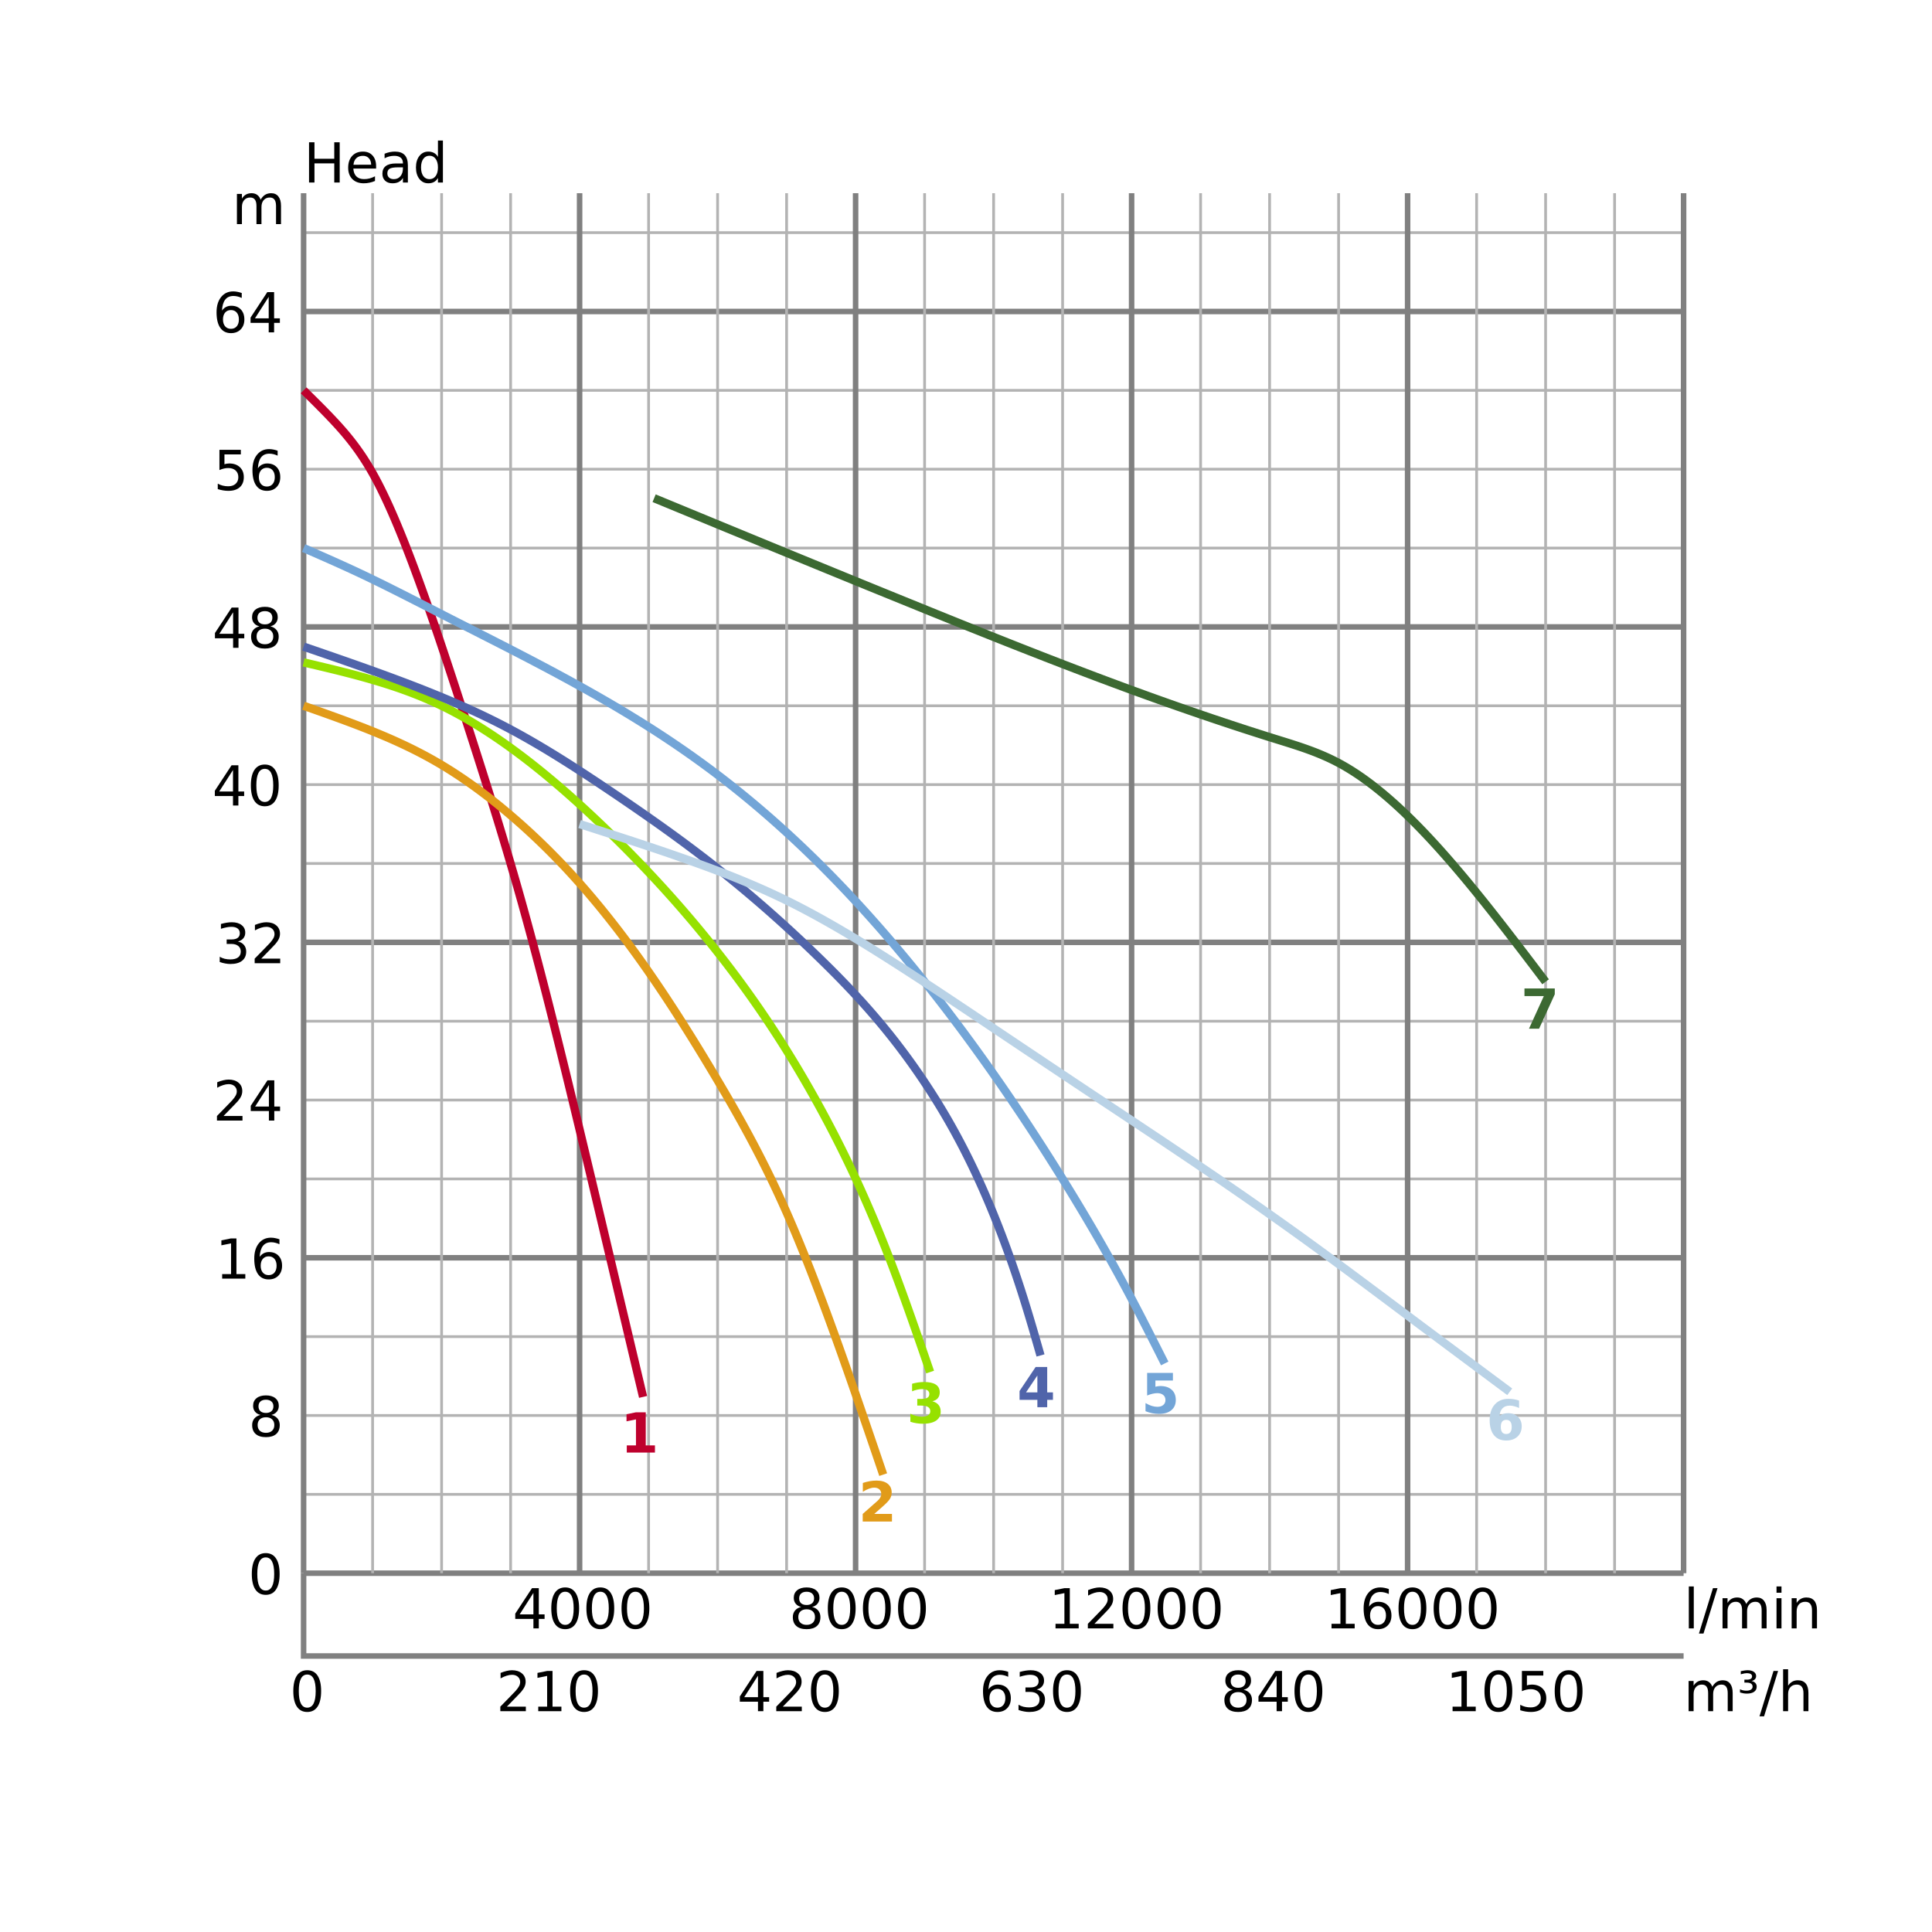 <?xml version="1.0" encoding="UTF-8"?>
<svg xmlns="http://www.w3.org/2000/svg" xmlns:xlink="http://www.w3.org/1999/xlink" width="700pt" height="700pt" viewBox="0 0 700 700" version="1.1">
<defs>
<g>
<symbol overflow="visible" id="glyph0-0">
<path style="stroke:none;" d="M 1 3.531 L 1 -14.109 L 11 -14.109 L 11 3.531 Z M 2.125 2.422 L 9.891 2.422 L 9.891 -12.984 L 2.125 -12.984 Z M 2.125 2.422 "/>
</symbol>
<symbol overflow="visible" id="glyph0-1">
<path style="stroke:none;" d="M 1.969 -14.578 L 3.938 -14.578 L 3.938 -8.609 L 11.109 -8.609 L 11.109 -14.578 L 13.078 -14.578 L 13.078 0 L 11.109 0 L 11.109 -6.938 L 3.938 -6.938 L 3.938 0 L 1.969 0 Z M 1.969 -14.578 "/>
</symbol>
<symbol overflow="visible" id="glyph0-2">
<path style="stroke:none;" d="M 11.234 -5.922 L 11.234 -5.047 L 2.984 -5.047 C 3.055 -3.805 3.426 -2.859 4.094 -2.203 C 4.758 -1.555 5.691 -1.234 6.891 -1.234 C 7.578 -1.234 8.242 -1.316 8.891 -1.484 C 9.535 -1.66 10.18 -1.914 10.828 -2.25 L 10.828 -0.562 C 10.18 -0.281 9.52 -0.07 8.844 0.062 C 8.164 0.207 7.477 0.281 6.781 0.281 C 5.031 0.281 3.645 -0.223 2.625 -1.234 C 1.613 -2.254 1.109 -3.629 1.109 -5.359 C 1.109 -7.148 1.586 -8.57 2.547 -9.625 C 3.516 -10.676 4.82 -11.203 6.469 -11.203 C 7.938 -11.203 9.098 -10.727 9.953 -9.781 C 10.805 -8.832 11.234 -7.547 11.234 -5.922 Z M 9.438 -6.453 C 9.426 -7.43 9.148 -8.211 8.609 -8.797 C 8.078 -9.379 7.367 -9.672 6.484 -9.672 C 5.484 -9.672 4.68 -9.391 4.078 -8.828 C 3.473 -8.266 3.125 -7.469 3.031 -6.438 Z M 9.438 -6.453 "/>
</symbol>
<symbol overflow="visible" id="glyph0-3">
<path style="stroke:none;" d="M 6.859 -5.5 C 5.398 -5.5 4.391 -5.332 3.828 -5 C 3.273 -4.664 3 -4.098 3 -3.297 C 3 -2.66 3.207 -2.156 3.625 -1.781 C 4.051 -1.406 4.625 -1.219 5.344 -1.219 C 6.344 -1.219 7.141 -1.57 7.734 -2.281 C 8.336 -2.988 8.641 -3.926 8.641 -5.094 L 8.641 -5.5 Z M 10.438 -6.234 L 10.438 0 L 8.641 0 L 8.641 -1.656 C 8.234 -1 7.723 -0.508 7.109 -0.188 C 6.492 0.125 5.742 0.281 4.859 0.281 C 3.742 0.281 2.852 -0.031 2.188 -0.656 C 1.531 -1.289 1.203 -2.133 1.203 -3.188 C 1.203 -4.414 1.613 -5.344 2.438 -5.969 C 3.258 -6.594 4.488 -6.906 6.125 -6.906 L 8.641 -6.906 L 8.641 -7.078 C 8.641 -7.91 8.367 -8.551 7.828 -9 C 7.285 -9.445 6.52 -9.672 5.531 -9.672 C 4.906 -9.672 4.297 -9.598 3.703 -9.453 C 3.117 -9.305 2.551 -9.082 2 -8.781 L 2 -10.438 C 2.656 -10.695 3.289 -10.891 3.906 -11.016 C 4.531 -11.141 5.133 -11.203 5.719 -11.203 C 7.301 -11.203 8.484 -10.789 9.266 -9.969 C 10.047 -9.145 10.438 -7.898 10.438 -6.234 Z M 10.438 -6.234 "/>
</symbol>
<symbol overflow="visible" id="glyph0-4">
<path style="stroke:none;" d="M 9.078 -9.281 L 9.078 -15.203 L 10.875 -15.203 L 10.875 0 L 9.078 0 L 9.078 -1.641 C 8.703 -0.992 8.223 -0.508 7.641 -0.188 C 7.066 0.125 6.379 0.281 5.578 0.281 C 4.254 0.281 3.176 -0.242 2.344 -1.297 C 1.52 -2.348 1.109 -3.734 1.109 -5.453 C 1.109 -7.172 1.52 -8.555 2.344 -9.609 C 3.176 -10.672 4.254 -11.203 5.578 -11.203 C 6.379 -11.203 7.066 -11.039 7.641 -10.719 C 8.223 -10.406 8.703 -9.926 9.078 -9.281 Z M 2.953 -5.453 C 2.953 -4.141 3.223 -3.102 3.766 -2.344 C 4.316 -1.594 5.066 -1.219 6.016 -1.219 C 6.961 -1.219 7.707 -1.594 8.25 -2.344 C 8.801 -3.102 9.078 -4.141 9.078 -5.453 C 9.078 -6.773 8.801 -7.812 8.25 -8.562 C 7.707 -9.32 6.961 -9.703 6.016 -9.703 C 5.066 -9.703 4.316 -9.32 3.766 -8.562 C 3.223 -7.812 2.953 -6.773 2.953 -5.453 Z M 2.953 -5.453 "/>
</symbol>
<symbol overflow="visible" id="glyph0-5">
<path style="stroke:none;" d="M 6.359 -13.281 C 5.336 -13.281 4.57 -12.781 4.062 -11.781 C 3.551 -10.781 3.297 -9.281 3.297 -7.281 C 3.297 -5.281 3.551 -3.781 4.062 -2.781 C 4.57 -1.781 5.336 -1.281 6.359 -1.281 C 7.379 -1.281 8.145 -1.781 8.656 -2.781 C 9.164 -3.781 9.422 -5.281 9.422 -7.281 C 9.422 -9.281 9.164 -10.781 8.656 -11.781 C 8.145 -12.781 7.379 -13.281 6.359 -13.281 Z M 6.359 -14.844 C 7.992 -14.844 9.238 -14.195 10.094 -12.906 C 10.957 -11.613 11.391 -9.738 11.391 -7.281 C 11.391 -4.82 10.957 -2.945 10.094 -1.656 C 9.238 -0.363 7.992 0.281 6.359 0.281 C 4.723 0.281 3.473 -0.363 2.609 -1.656 C 1.742 -2.945 1.312 -4.82 1.312 -7.281 C 1.312 -9.738 1.742 -11.613 2.609 -12.906 C 3.473 -14.195 4.723 -14.844 6.359 -14.844 Z M 6.359 -14.844 "/>
</symbol>
<symbol overflow="visible" id="glyph0-6">
<path style="stroke:none;" d="M 6.359 -6.922 C 5.422 -6.922 4.68 -6.672 4.141 -6.172 C 3.609 -5.672 3.344 -4.984 3.344 -4.109 C 3.344 -3.223 3.609 -2.531 4.141 -2.031 C 4.68 -1.531 5.422 -1.281 6.359 -1.281 C 7.297 -1.281 8.035 -1.531 8.578 -2.031 C 9.117 -2.539 9.391 -3.234 9.391 -4.109 C 9.391 -4.984 9.117 -5.672 8.578 -6.172 C 8.047 -6.672 7.305 -6.922 6.359 -6.922 Z M 4.391 -7.766 C 3.535 -7.973 2.875 -8.363 2.406 -8.938 C 1.938 -9.52 1.703 -10.227 1.703 -11.062 C 1.703 -12.227 2.113 -13.148 2.938 -13.828 C 3.77 -14.504 4.91 -14.844 6.359 -14.844 C 7.805 -14.844 8.941 -14.504 9.766 -13.828 C 10.598 -13.148 11.016 -12.227 11.016 -11.062 C 11.016 -10.227 10.773 -9.52 10.297 -8.938 C 9.828 -8.363 9.176 -7.973 8.344 -7.766 C 9.289 -7.547 10.031 -7.113 10.562 -6.469 C 11.094 -5.82 11.359 -5.035 11.359 -4.109 C 11.359 -2.691 10.926 -1.602 10.062 -0.844 C 9.195 -0.094 7.961 0.281 6.359 0.281 C 4.754 0.281 3.52 -0.094 2.656 -0.844 C 1.789 -1.602 1.359 -2.691 1.359 -4.109 C 1.359 -5.035 1.625 -5.82 2.156 -6.469 C 2.688 -7.113 3.43 -7.547 4.391 -7.766 Z M 3.656 -10.875 C 3.656 -10.125 3.891 -9.535 4.359 -9.109 C 4.836 -8.691 5.504 -8.484 6.359 -8.484 C 7.203 -8.484 7.863 -8.691 8.344 -9.109 C 8.82 -9.535 9.062 -10.125 9.062 -10.875 C 9.062 -11.633 8.82 -12.223 8.344 -12.641 C 7.863 -13.066 7.203 -13.281 6.359 -13.281 C 5.504 -13.281 4.836 -13.066 4.359 -12.641 C 3.891 -12.223 3.656 -11.633 3.656 -10.875 Z M 3.656 -10.875 "/>
</symbol>
<symbol overflow="visible" id="glyph0-7">
<path style="stroke:none;" d="M 2.484 -1.656 L 5.703 -1.656 L 5.703 -12.781 L 2.203 -12.078 L 2.203 -13.875 L 5.688 -14.578 L 7.656 -14.578 L 7.656 -1.656 L 10.875 -1.656 L 10.875 0 L 2.484 0 Z M 2.484 -1.656 "/>
</symbol>
<symbol overflow="visible" id="glyph0-8">
<path style="stroke:none;" d="M 6.609 -8.078 C 5.723 -8.078 5.02 -7.773 4.5 -7.172 C 3.977 -6.566 3.719 -5.734 3.719 -4.672 C 3.719 -3.629 3.977 -2.801 4.5 -2.188 C 5.02 -1.582 5.723 -1.281 6.609 -1.281 C 7.492 -1.281 8.191 -1.582 8.703 -2.188 C 9.223 -2.801 9.484 -3.629 9.484 -4.672 C 9.484 -5.734 9.223 -6.566 8.703 -7.172 C 8.191 -7.773 7.492 -8.078 6.609 -8.078 Z M 10.516 -14.266 L 10.516 -12.469 C 10.023 -12.695 9.523 -12.875 9.016 -13 C 8.516 -13.125 8.016 -13.188 7.516 -13.188 C 6.211 -13.188 5.219 -12.742 4.531 -11.859 C 3.844 -10.984 3.453 -9.656 3.359 -7.875 C 3.742 -8.445 4.223 -8.883 4.797 -9.188 C 5.379 -9.488 6.02 -9.641 6.719 -9.641 C 8.188 -9.641 9.344 -9.191 10.188 -8.297 C 11.039 -7.41 11.469 -6.203 11.469 -4.672 C 11.469 -3.18 11.023 -1.984 10.141 -1.078 C 9.254 -0.172 8.078 0.281 6.609 0.281 C 4.922 0.281 3.629 -0.363 2.734 -1.656 C 1.836 -2.945 1.391 -4.82 1.391 -7.281 C 1.391 -9.582 1.938 -11.414 3.031 -12.781 C 4.125 -14.156 5.594 -14.844 7.438 -14.844 C 7.938 -14.844 8.438 -14.789 8.938 -14.688 C 9.445 -14.594 9.973 -14.453 10.516 -14.266 Z M 10.516 -14.266 "/>
</symbol>
<symbol overflow="visible" id="glyph0-9">
<path style="stroke:none;" d="M 3.844 -1.656 L 10.719 -1.656 L 10.719 0 L 1.469 0 L 1.469 -1.656 C 2.219 -2.438 3.238 -3.477 4.531 -4.781 C 5.82 -6.082 6.633 -6.926 6.969 -7.312 C 7.594 -8.02 8.031 -8.617 8.281 -9.109 C 8.531 -9.598 8.656 -10.082 8.656 -10.562 C 8.656 -11.332 8.383 -11.961 7.844 -12.453 C 7.301 -12.941 6.594 -13.188 5.719 -13.188 C 5.102 -13.188 4.453 -13.078 3.766 -12.859 C 3.078 -12.648 2.344 -12.328 1.562 -11.891 L 1.562 -13.875 C 2.352 -14.195 3.094 -14.438 3.781 -14.594 C 4.477 -14.758 5.113 -14.844 5.688 -14.844 C 7.195 -14.844 8.398 -14.461 9.297 -13.703 C 10.191 -12.953 10.641 -11.945 10.641 -10.688 C 10.641 -10.082 10.523 -9.508 10.297 -8.969 C 10.078 -8.438 9.672 -7.805 9.078 -7.078 C 8.922 -6.891 8.406 -6.344 7.531 -5.438 C 6.656 -4.539 5.426 -3.281 3.844 -1.656 Z M 3.844 -1.656 "/>
</symbol>
<symbol overflow="visible" id="glyph0-10">
<path style="stroke:none;" d="M 7.562 -12.859 L 2.578 -5.078 L 7.562 -5.078 Z M 7.047 -14.578 L 9.516 -14.578 L 9.516 -5.078 L 11.609 -5.078 L 11.609 -3.438 L 9.516 -3.438 L 9.516 0 L 7.562 0 L 7.562 -3.438 L 0.984 -3.438 L 0.984 -5.344 Z M 7.047 -14.578 "/>
</symbol>
<symbol overflow="visible" id="glyph0-11">
<path style="stroke:none;" d="M 8.109 -7.859 C 9.055 -7.66 9.797 -7.238 10.328 -6.594 C 10.859 -5.957 11.125 -5.172 11.125 -4.234 C 11.125 -2.797 10.629 -1.68 9.641 -0.891 C 8.648 -0.109 7.242 0.281 5.422 0.281 C 4.805 0.281 4.176 0.219 3.531 0.094 C 2.883 -0.02 2.219 -0.195 1.531 -0.438 L 1.531 -2.344 C 2.07 -2.02 2.664 -1.773 3.312 -1.609 C 3.969 -1.453 4.648 -1.375 5.359 -1.375 C 6.598 -1.375 7.539 -1.617 8.188 -2.109 C 8.832 -2.598 9.156 -3.305 9.156 -4.234 C 9.156 -5.098 8.852 -5.77 8.25 -6.25 C 7.656 -6.738 6.82 -6.984 5.75 -6.984 L 4.047 -6.984 L 4.047 -8.609 L 5.828 -8.609 C 6.797 -8.609 7.535 -8.801 8.047 -9.188 C 8.555 -9.57 8.812 -10.129 8.812 -10.859 C 8.812 -11.609 8.547 -12.18 8.016 -12.578 C 7.492 -12.984 6.738 -13.188 5.75 -13.188 C 5.207 -13.188 4.625 -13.125 4 -13 C 3.383 -12.883 2.707 -12.707 1.969 -12.469 L 1.969 -14.219 C 2.719 -14.426 3.414 -14.582 4.062 -14.688 C 4.719 -14.789 5.336 -14.844 5.922 -14.844 C 7.422 -14.844 8.602 -14.5 9.469 -13.812 C 10.344 -13.133 10.781 -12.219 10.781 -11.062 C 10.781 -10.258 10.547 -9.578 10.078 -9.016 C 9.617 -8.461 8.961 -8.078 8.109 -7.859 Z M 8.109 -7.859 "/>
</symbol>
<symbol overflow="visible" id="glyph0-12">
<path style="stroke:none;" d="M 2.156 -14.578 L 9.906 -14.578 L 9.906 -12.922 L 3.969 -12.922 L 3.969 -9.344 C 4.25 -9.445 4.531 -9.52 4.812 -9.562 C 5.102 -9.613 5.395 -9.641 5.688 -9.641 C 7.312 -9.641 8.598 -9.191 9.547 -8.297 C 10.504 -7.41 10.984 -6.203 10.984 -4.672 C 10.984 -3.109 10.492 -1.891 9.516 -1.016 C 8.535 -0.148 7.156 0.281 5.375 0.281 C 4.77 0.281 4.148 0.227 3.516 0.125 C 2.879 0.02 2.223 -0.133 1.547 -0.344 L 1.547 -2.328 C 2.129 -2.004 2.734 -1.766 3.359 -1.609 C 3.984 -1.453 4.645 -1.375 5.344 -1.375 C 6.469 -1.375 7.359 -1.672 8.016 -2.266 C 8.672 -2.859 9 -3.66 9 -4.672 C 9 -5.691 8.672 -6.5 8.016 -7.094 C 7.359 -7.688 6.469 -7.984 5.344 -7.984 C 4.812 -7.984 4.285 -7.922 3.766 -7.797 C 3.242 -7.68 2.707 -7.5 2.156 -7.25 Z M 2.156 -14.578 "/>
</symbol>
<symbol overflow="visible" id="glyph0-13">
<path style="stroke:none;" d="M 10.406 -8.844 C 10.852 -9.645 11.391 -10.238 12.016 -10.625 C 12.641 -11.008 13.375 -11.203 14.219 -11.203 C 15.352 -11.203 16.227 -10.801 16.844 -10 C 17.469 -9.207 17.781 -8.078 17.781 -6.609 L 17.781 0 L 15.984 0 L 15.984 -6.547 C 15.984 -7.586 15.797 -8.363 15.422 -8.875 C 15.047 -9.383 14.477 -9.641 13.719 -9.641 C 12.789 -9.641 12.055 -9.328 11.516 -8.703 C 10.973 -8.086 10.703 -7.25 10.703 -6.188 L 10.703 0 L 8.891 0 L 8.891 -6.547 C 8.891 -7.598 8.703 -8.375 8.328 -8.875 C 7.961 -9.383 7.395 -9.641 6.625 -9.641 C 5.707 -9.641 4.977 -9.328 4.438 -8.703 C 3.895 -8.086 3.625 -7.25 3.625 -6.188 L 3.625 0 L 1.812 0 L 1.812 -10.938 L 3.625 -10.938 L 3.625 -9.234 C 4.031 -9.91 4.52 -10.406 5.094 -10.719 C 5.664 -11.039 6.348 -11.203 7.141 -11.203 C 7.93 -11.203 8.602 -11 9.156 -10.594 C 9.719 -10.188 10.133 -9.602 10.406 -8.844 Z M 10.406 -8.844 "/>
</symbol>
<symbol overflow="visible" id="glyph0-14">
<path style="stroke:none;" d="M 1.891 -15.203 L 3.688 -15.203 L 3.688 0 L 1.891 0 Z M 1.891 -15.203 "/>
</symbol>
<symbol overflow="visible" id="glyph0-15">
<path style="stroke:none;" d="M 5.078 -14.578 L 6.734 -14.578 L 1.656 1.859 L 0 1.859 Z M 5.078 -14.578 "/>
</symbol>
<symbol overflow="visible" id="glyph0-16">
<path style="stroke:none;" d="M 1.891 -10.938 L 3.688 -10.938 L 3.688 0 L 1.891 0 Z M 1.891 -15.203 L 3.688 -15.203 L 3.688 -12.922 L 1.891 -12.922 Z M 1.891 -15.203 "/>
</symbol>
<symbol overflow="visible" id="glyph0-17">
<path style="stroke:none;" d="M 10.984 -6.609 L 10.984 0 L 9.188 0 L 9.188 -6.547 C 9.188 -7.578 8.984 -8.348 8.578 -8.859 C 8.172 -9.379 7.566 -9.641 6.766 -9.641 C 5.785 -9.641 5.016 -9.328 4.453 -8.703 C 3.898 -8.086 3.625 -7.25 3.625 -6.188 L 3.625 0 L 1.812 0 L 1.812 -10.938 L 3.625 -10.938 L 3.625 -9.234 C 4.051 -9.891 4.555 -10.379 5.141 -10.703 C 5.723 -11.035 6.395 -11.203 7.156 -11.203 C 8.414 -11.203 9.367 -10.812 10.016 -10.031 C 10.66 -9.258 10.984 -8.117 10.984 -6.609 Z M 10.984 -6.609 "/>
</symbol>
<symbol overflow="visible" id="glyph0-18">
<path style="stroke:none;" d="M 5.125 -10.938 C 5.719 -10.82 6.176 -10.586 6.5 -10.234 C 6.832 -9.879 7 -9.43 7 -8.891 C 7 -8.086 6.688 -7.469 6.062 -7.031 C 5.445 -6.594 4.566 -6.375 3.422 -6.375 C 3.047 -6.375 2.656 -6.406 2.25 -6.469 C 1.844 -6.539 1.41 -6.645 0.953 -6.781 L 0.953 -7.953 C 1.297 -7.785 1.66 -7.656 2.047 -7.562 C 2.43 -7.477 2.844 -7.438 3.281 -7.438 C 3.988 -7.438 4.535 -7.566 4.922 -7.828 C 5.316 -8.086 5.516 -8.441 5.516 -8.891 C 5.516 -9.379 5.332 -9.742 4.969 -9.984 C 4.613 -10.234 4.082 -10.359 3.375 -10.359 L 2.547 -10.359 L 2.547 -11.422 L 3.453 -11.422 C 4.066 -11.422 4.531 -11.52 4.844 -11.719 C 5.164 -11.926 5.328 -12.227 5.328 -12.625 C 5.328 -13 5.16 -13.285 4.828 -13.484 C 4.504 -13.68 4.035 -13.781 3.422 -13.781 C 3.16 -13.781 2.863 -13.75 2.531 -13.688 C 2.195 -13.633 1.766 -13.531 1.234 -13.375 L 1.234 -14.5 C 1.711 -14.613 2.16 -14.695 2.578 -14.75 C 2.992 -14.812 3.379 -14.844 3.734 -14.844 C 4.672 -14.844 5.414 -14.648 5.969 -14.266 C 6.52 -13.879 6.797 -13.363 6.797 -12.719 C 6.797 -12.27 6.648 -11.891 6.359 -11.578 C 6.066 -11.266 5.656 -11.051 5.125 -10.938 Z M 5.125 -10.938 "/>
</symbol>
<symbol overflow="visible" id="glyph0-19">
<path style="stroke:none;" d="M 10.984 -6.609 L 10.984 0 L 9.188 0 L 9.188 -6.547 C 9.188 -7.578 8.984 -8.348 8.578 -8.859 C 8.172 -9.379 7.566 -9.641 6.766 -9.641 C 5.785 -9.641 5.016 -9.328 4.453 -8.703 C 3.898 -8.086 3.625 -7.25 3.625 -6.188 L 3.625 0 L 1.812 0 L 1.812 -15.203 L 3.625 -15.203 L 3.625 -9.234 C 4.051 -9.891 4.555 -10.379 5.141 -10.703 C 5.723 -11.035 6.395 -11.203 7.156 -11.203 C 8.414 -11.203 9.367 -10.812 10.016 -10.031 C 10.66 -9.258 10.984 -8.117 10.984 -6.609 Z M 10.984 -6.609 "/>
</symbol>
<symbol overflow="visible" id="glyph1-0">
<path style="stroke:none;" d="M 1 3.531 L 1 -14.109 L 11 -14.109 L 11 3.531 Z M 2.125 2.422 L 9.891 2.422 L 9.891 -12.984 L 2.125 -12.984 Z M 2.125 2.422 "/>
</symbol>
<symbol overflow="visible" id="glyph1-1">
<path style="stroke:none;" d="M 2.344 -2.594 L 5.672 -2.594 L 5.672 -12.016 L 2.25 -11.312 L 2.25 -13.875 L 5.641 -14.578 L 9.219 -14.578 L 9.219 -2.594 L 12.547 -2.594 L 12.547 0 L 2.344 0 Z M 2.344 -2.594 "/>
</symbol>
<symbol overflow="visible" id="glyph1-2">
<path style="stroke:none;" d="M 5.766 -2.766 L 12.172 -2.766 L 12.172 0 L 1.578 0 L 1.578 -2.766 L 6.906 -7.469 C 7.383 -7.895 7.734 -8.312 7.953 -8.719 C 8.18 -9.133 8.297 -9.562 8.297 -10 C 8.297 -10.688 8.066 -11.238 7.609 -11.656 C 7.148 -12.07 6.539 -12.281 5.781 -12.281 C 5.195 -12.281 4.555 -12.156 3.859 -11.906 C 3.16 -11.656 2.414 -11.281 1.625 -10.781 L 1.625 -13.984 C 2.469 -14.266 3.301 -14.477 4.125 -14.625 C 4.957 -14.77 5.77 -14.844 6.562 -14.844 C 8.312 -14.844 9.664 -14.457 10.625 -13.688 C 11.594 -12.926 12.078 -11.859 12.078 -10.484 C 12.078 -9.68 11.867 -8.938 11.453 -8.25 C 11.047 -7.57 10.188 -6.656 8.875 -5.5 Z M 5.766 -2.766 "/>
</symbol>
<symbol overflow="visible" id="glyph1-3">
<path style="stroke:none;" d="M 9.312 -7.859 C 10.301 -7.609 11.051 -7.164 11.562 -6.531 C 12.07 -5.906 12.328 -5.109 12.328 -4.141 C 12.328 -2.691 11.77 -1.594 10.656 -0.844 C 9.551 -0.094 7.941 0.281 5.828 0.281 C 5.078 0.281 4.32 0.219 3.562 0.094 C 2.812 -0.02 2.07 -0.195 1.344 -0.438 L 1.344 -3.344 C 2.039 -2.988 2.734 -2.723 3.422 -2.547 C 4.117 -2.367 4.805 -2.281 5.484 -2.281 C 6.473 -2.281 7.234 -2.453 7.766 -2.797 C 8.297 -3.141 8.562 -3.633 8.562 -4.281 C 8.562 -4.945 8.289 -5.445 7.75 -5.781 C 7.207 -6.125 6.406 -6.297 5.344 -6.297 L 3.844 -6.297 L 3.844 -8.719 L 5.422 -8.719 C 6.367 -8.719 7.07 -8.863 7.531 -9.156 C 7.988 -9.457 8.219 -9.91 8.219 -10.516 C 8.219 -11.078 7.992 -11.508 7.547 -11.812 C 7.098 -12.125 6.461 -12.281 5.641 -12.281 C 5.035 -12.281 4.422 -12.207 3.797 -12.062 C 3.18 -11.926 2.57 -11.727 1.969 -11.469 L 1.969 -14.219 C 2.707 -14.426 3.441 -14.582 4.172 -14.688 C 4.898 -14.789 5.613 -14.844 6.312 -14.844 C 8.207 -14.844 9.625 -14.531 10.562 -13.906 C 11.508 -13.289 11.984 -12.359 11.984 -11.109 C 11.984 -10.254 11.758 -9.551 11.312 -9 C 10.863 -8.457 10.195 -8.078 9.312 -7.859 Z M 9.312 -7.859 "/>
</symbol>
<symbol overflow="visible" id="glyph1-4">
<path style="stroke:none;" d="M 7.359 -11.484 L 3.25 -5.375 L 7.359 -5.375 Z M 6.734 -14.578 L 10.922 -14.578 L 10.922 -5.375 L 13 -5.375 L 13 -2.656 L 10.922 -2.656 L 10.922 0 L 7.359 0 L 7.359 -2.656 L 0.906 -2.656 L 0.906 -5.875 Z M 6.734 -14.578 "/>
</symbol>
<symbol overflow="visible" id="glyph1-5">
<path style="stroke:none;" d="M 2.125 -14.578 L 11.469 -14.578 L 11.469 -11.812 L 5.125 -11.812 L 5.125 -9.562 C 5.406 -9.633 5.691 -9.691 5.984 -9.734 C 6.273 -9.785 6.578 -9.812 6.891 -9.812 C 8.66 -9.812 10.039 -9.363 11.031 -8.469 C 12.02 -7.582 12.516 -6.344 12.516 -4.75 C 12.516 -3.176 11.973 -1.941 10.891 -1.047 C 9.816 -0.16 8.328 0.281 6.422 0.281 C 5.586 0.281 4.766 0.195 3.953 0.031 C 3.148 -0.125 2.348 -0.363 1.547 -0.688 L 1.547 -3.641 C 2.336 -3.18 3.086 -2.836 3.797 -2.609 C 4.516 -2.391 5.191 -2.281 5.828 -2.281 C 6.734 -2.281 7.445 -2.5 7.969 -2.938 C 8.5 -3.383 8.766 -3.988 8.766 -4.75 C 8.766 -5.52 8.5 -6.125 7.969 -6.562 C 7.445 -7.008 6.734 -7.234 5.828 -7.234 C 5.285 -7.234 4.707 -7.16 4.094 -7.016 C 3.477 -6.879 2.82 -6.664 2.125 -6.375 Z M 2.125 -14.578 "/>
</symbol>
<symbol overflow="visible" id="glyph1-6">
<path style="stroke:none;" d="M 7.234 -7.203 C 6.578 -7.203 6.082 -6.988 5.75 -6.562 C 5.426 -6.133 5.266 -5.492 5.266 -4.641 C 5.266 -3.785 5.426 -3.145 5.75 -2.719 C 6.082 -2.289 6.578 -2.078 7.234 -2.078 C 7.898 -2.078 8.395 -2.289 8.719 -2.719 C 9.051 -3.145 9.219 -3.785 9.219 -4.641 C 9.219 -5.492 9.051 -6.133 8.719 -6.562 C 8.395 -6.988 7.898 -7.203 7.234 -7.203 Z M 11.891 -14.203 L 11.891 -11.5 C 11.266 -11.789 10.676 -12.004 10.125 -12.141 C 9.582 -12.285 9.051 -12.359 8.531 -12.359 C 7.414 -12.359 6.547 -12.047 5.922 -11.422 C 5.297 -10.805 4.93 -9.883 4.828 -8.656 C 5.254 -8.977 5.719 -9.219 6.219 -9.375 C 6.719 -9.539 7.266 -9.625 7.859 -9.625 C 9.348 -9.625 10.551 -9.188 11.469 -8.312 C 12.383 -7.438 12.844 -6.297 12.844 -4.891 C 12.844 -3.328 12.332 -2.07 11.312 -1.125 C 10.289 -0.188 8.922 0.281 7.203 0.281 C 5.305 0.281 3.836 -0.359 2.797 -1.641 C 1.754 -2.922 1.234 -4.734 1.234 -7.078 C 1.234 -9.484 1.844 -11.375 3.062 -12.75 C 4.281 -14.133 5.945 -14.828 8.062 -14.828 C 8.727 -14.828 9.375 -14.773 10 -14.672 C 10.633 -14.566 11.266 -14.41 11.891 -14.203 Z M 11.891 -14.203 "/>
</symbol>
<symbol overflow="visible" id="glyph1-7">
<path style="stroke:none;" d="M 1.344 -14.578 L 12.328 -14.578 L 12.328 -12.469 L 6.641 0 L 2.984 0 L 8.359 -11.812 L 1.344 -11.812 Z M 1.344 -14.578 "/>
</symbol>
</g>
</defs>
<g id="surface31">
<rect x="0" y="0" width="700" height="700" style="fill:rgb(100%,100%,100%);fill-opacity:1;stroke:none;"/>
<g style="fill:rgb(0%,0%,0%);fill-opacity:1;">
  <use xlink:href="#glyph0-1" x="110" y="66.129"/>
  <use xlink:href="#glyph0-2" x="125.039" y="66.129"/>
  <use xlink:href="#glyph0-3" x="137.344" y="66.129"/>
  <use xlink:href="#glyph0-4" x="149.6" y="66.129"/>
</g>
<path style="fill:none;stroke-width:2;stroke-linecap:butt;stroke-linejoin:miter;stroke:rgb(50%,50%,50%);stroke-opacity:1;stroke-miterlimit:10;" d="M 110 570 L 610 570 "/>
<g style="fill:rgb(0%,0%,0%);fill-opacity:1;">
  <use xlink:href="#glyph0-5" x="89.922" y="577.562"/>
</g>
<path style="fill:none;stroke-width:1;stroke-linecap:butt;stroke-linejoin:miter;stroke:rgb(70%,70%,70%);stroke-opacity:1;stroke-miterlimit:10;" d="M 110 541.43 L 610 541.43 "/>
<path style="fill:none;stroke-width:1;stroke-linecap:butt;stroke-linejoin:miter;stroke:rgb(70%,70%,70%);stroke-opacity:1;stroke-miterlimit:10;" d="M 110 512.855 L 610 512.855 "/>
<g style="fill:rgb(0%,0%,0%);fill-opacity:1;">
  <use xlink:href="#glyph0-6" x="90" y="520.422"/>
</g>
<path style="fill:none;stroke-width:1;stroke-linecap:butt;stroke-linejoin:miter;stroke:rgb(70%,70%,70%);stroke-opacity:1;stroke-miterlimit:10;" d="M 110 484.285 L 610 484.285 "/>
<path style="fill:none;stroke-width:2;stroke-linecap:butt;stroke-linejoin:miter;stroke:rgb(50%,50%,50%);stroke-opacity:1;stroke-miterlimit:10;" d="M 110 455.715 L 610 455.715 "/>
<g style="fill:rgb(0%,0%,0%);fill-opacity:1;">
  <use xlink:href="#glyph0-7" x="78.008" y="463.277"/>
  <use xlink:href="#glyph0-8" x="90.732" y="463.277"/>
</g>
<path style="fill:none;stroke-width:1;stroke-linecap:butt;stroke-linejoin:miter;stroke:rgb(70%,70%,70%);stroke-opacity:1;stroke-miterlimit:10;" d="M 110 427.145 L 610 427.145 "/>
<path style="fill:none;stroke-width:1;stroke-linecap:butt;stroke-linejoin:miter;stroke:rgb(70%,70%,70%);stroke-opacity:1;stroke-miterlimit:10;" d="M 110 398.57 L 610 398.57 "/>
<g style="fill:rgb(0%,0%,0%);fill-opacity:1;">
  <use xlink:href="#glyph0-9" x="77.141" y="405.992"/>
  <use xlink:href="#glyph0-10" x="89.865" y="405.992"/>
</g>
<path style="fill:none;stroke-width:1;stroke-linecap:butt;stroke-linejoin:miter;stroke:rgb(70%,70%,70%);stroke-opacity:1;stroke-miterlimit:10;" d="M 110 370 L 610 370 "/>
<path style="fill:none;stroke-width:2;stroke-linecap:butt;stroke-linejoin:miter;stroke:rgb(50%,50%,50%);stroke-opacity:1;stroke-miterlimit:10;" d="M 110 341.43 L 610 341.43 "/>
<g style="fill:rgb(0%,0%,0%);fill-opacity:1;">
  <use xlink:href="#glyph0-11" x="78.078" y="348.992"/>
  <use xlink:href="#glyph0-9" x="90.803" y="348.992"/>
</g>
<path style="fill:none;stroke-width:1;stroke-linecap:butt;stroke-linejoin:miter;stroke:rgb(70%,70%,70%);stroke-opacity:1;stroke-miterlimit:10;" d="M 110 312.855 L 610 312.855 "/>
<path style="fill:none;stroke-width:1;stroke-linecap:butt;stroke-linejoin:miter;stroke:rgb(70%,70%,70%);stroke-opacity:1;stroke-miterlimit:10;" d="M 110 284.285 L 610 284.285 "/>
<g style="fill:rgb(0%,0%,0%);fill-opacity:1;">
  <use xlink:href="#glyph0-10" x="76.855" y="291.848"/>
  <use xlink:href="#glyph0-5" x="89.58" y="291.848"/>
</g>
<path style="fill:none;stroke-width:1;stroke-linecap:butt;stroke-linejoin:miter;stroke:rgb(70%,70%,70%);stroke-opacity:1;stroke-miterlimit:10;" d="M 110 255.715 L 610 255.715 "/>
<path style="fill:none;stroke-width:2;stroke-linecap:butt;stroke-linejoin:miter;stroke:rgb(50%,50%,50%);stroke-opacity:1;stroke-miterlimit:10;" d="M 110 227.145 L 610 227.145 "/>
<g style="fill:rgb(0%,0%,0%);fill-opacity:1;">
  <use xlink:href="#glyph0-10" x="76.895" y="234.707"/>
  <use xlink:href="#glyph0-6" x="89.619" y="234.707"/>
</g>
<path style="fill:none;stroke-width:1;stroke-linecap:butt;stroke-linejoin:miter;stroke:rgb(70%,70%,70%);stroke-opacity:1;stroke-miterlimit:10;" d="M 110 198.57 L 610 198.57 "/>
<path style="fill:none;stroke-width:1;stroke-linecap:butt;stroke-linejoin:miter;stroke:rgb(70%,70%,70%);stroke-opacity:1;stroke-miterlimit:10;" d="M 110 170 L 610 170 "/>
<g style="fill:rgb(0%,0%,0%);fill-opacity:1;">
  <use xlink:href="#glyph0-12" x="77.352" y="177.562"/>
  <use xlink:href="#glyph0-8" x="90.076" y="177.562"/>
</g>
<path style="fill:none;stroke-width:1;stroke-linecap:butt;stroke-linejoin:miter;stroke:rgb(70%,70%,70%);stroke-opacity:1;stroke-miterlimit:10;" d="M 110 141.43 L 610 141.43 "/>
<path style="fill:none;stroke-width:2;stroke-linecap:butt;stroke-linejoin:miter;stroke:rgb(50%,50%,50%);stroke-opacity:1;stroke-miterlimit:10;" d="M 110 112.855 L 610 112.855 "/>
<g style="fill:rgb(0%,0%,0%);fill-opacity:1;">
  <use xlink:href="#glyph0-8" x="77.07" y="120.422"/>
  <use xlink:href="#glyph0-10" x="89.795" y="120.422"/>
</g>
<path style="fill:none;stroke-width:1;stroke-linecap:butt;stroke-linejoin:miter;stroke:rgb(70%,70%,70%);stroke-opacity:1;stroke-miterlimit:10;" d="M 110 84.285 L 610 84.285 "/>
<g style="fill:rgb(0%,0%,0%);fill-opacity:1;">
  <use xlink:href="#glyph0-13" x="84.031" y="81.203"/>
</g>
<path style="fill:none;stroke-width:2;stroke-linecap:butt;stroke-linejoin:miter;stroke:rgb(50%,50%,50%);stroke-opacity:1;stroke-miterlimit:10;" d="M 110 570 L 110 70 "/>
<path style="fill:none;stroke-width:1;stroke-linecap:butt;stroke-linejoin:miter;stroke:rgb(70%,70%,70%);stroke-opacity:1;stroke-miterlimit:10;" d="M 135 570 L 135 70 "/>
<path style="fill:none;stroke-width:1;stroke-linecap:butt;stroke-linejoin:miter;stroke:rgb(70%,70%,70%);stroke-opacity:1;stroke-miterlimit:10;" d="M 160 570 L 160 70 "/>
<path style="fill:none;stroke-width:1;stroke-linecap:butt;stroke-linejoin:miter;stroke:rgb(70%,70%,70%);stroke-opacity:1;stroke-miterlimit:10;" d="M 185 570 L 185 70 "/>
<path style="fill:none;stroke-width:2;stroke-linecap:butt;stroke-linejoin:miter;stroke:rgb(50%,50%,50%);stroke-opacity:1;stroke-miterlimit:10;" d="M 210 570 L 210 70 "/>
<path style="fill:none;stroke-width:1;stroke-linecap:butt;stroke-linejoin:miter;stroke:rgb(70%,70%,70%);stroke-opacity:1;stroke-miterlimit:10;" d="M 235 570 L 235 70 "/>
<path style="fill:none;stroke-width:1;stroke-linecap:butt;stroke-linejoin:miter;stroke:rgb(70%,70%,70%);stroke-opacity:1;stroke-miterlimit:10;" d="M 260 570 L 260 70 "/>
<path style="fill:none;stroke-width:1;stroke-linecap:butt;stroke-linejoin:miter;stroke:rgb(70%,70%,70%);stroke-opacity:1;stroke-miterlimit:10;" d="M 285 570 L 285 70 "/>
<path style="fill:none;stroke-width:2;stroke-linecap:butt;stroke-linejoin:miter;stroke:rgb(50%,50%,50%);stroke-opacity:1;stroke-miterlimit:10;" d="M 310 570 L 310 70 "/>
<path style="fill:none;stroke-width:1;stroke-linecap:butt;stroke-linejoin:miter;stroke:rgb(70%,70%,70%);stroke-opacity:1;stroke-miterlimit:10;" d="M 335 570 L 335 70 "/>
<path style="fill:none;stroke-width:1;stroke-linecap:butt;stroke-linejoin:miter;stroke:rgb(70%,70%,70%);stroke-opacity:1;stroke-miterlimit:10;" d="M 360 570 L 360 70 "/>
<path style="fill:none;stroke-width:1;stroke-linecap:butt;stroke-linejoin:miter;stroke:rgb(70%,70%,70%);stroke-opacity:1;stroke-miterlimit:10;" d="M 385 570 L 385 70 "/>
<path style="fill:none;stroke-width:2;stroke-linecap:butt;stroke-linejoin:miter;stroke:rgb(50%,50%,50%);stroke-opacity:1;stroke-miterlimit:10;" d="M 410 570 L 410 70 "/>
<path style="fill:none;stroke-width:1;stroke-linecap:butt;stroke-linejoin:miter;stroke:rgb(70%,70%,70%);stroke-opacity:1;stroke-miterlimit:10;" d="M 435 570 L 435 70 "/>
<path style="fill:none;stroke-width:1;stroke-linecap:butt;stroke-linejoin:miter;stroke:rgb(70%,70%,70%);stroke-opacity:1;stroke-miterlimit:10;" d="M 460 570 L 460 70 "/>
<path style="fill:none;stroke-width:1;stroke-linecap:butt;stroke-linejoin:miter;stroke:rgb(70%,70%,70%);stroke-opacity:1;stroke-miterlimit:10;" d="M 485 570 L 485 70 "/>
<path style="fill:none;stroke-width:2;stroke-linecap:butt;stroke-linejoin:miter;stroke:rgb(50%,50%,50%);stroke-opacity:1;stroke-miterlimit:10;" d="M 510 570 L 510 70 "/>
<path style="fill:none;stroke-width:1;stroke-linecap:butt;stroke-linejoin:miter;stroke:rgb(70%,70%,70%);stroke-opacity:1;stroke-miterlimit:10;" d="M 535 570 L 535 70 "/>
<path style="fill:none;stroke-width:1;stroke-linecap:butt;stroke-linejoin:miter;stroke:rgb(70%,70%,70%);stroke-opacity:1;stroke-miterlimit:10;" d="M 560 570 L 560 70 "/>
<path style="fill:none;stroke-width:1;stroke-linecap:butt;stroke-linejoin:miter;stroke:rgb(70%,70%,70%);stroke-opacity:1;stroke-miterlimit:10;" d="M 585 570 L 585 70 "/>
<path style="fill:none;stroke-width:2;stroke-linecap:butt;stroke-linejoin:miter;stroke:rgb(50%,50%,50%);stroke-opacity:1;stroke-miterlimit:10;" d="M 610 570 L 610 70 "/>
<g style="fill:rgb(0%,0%,0%);fill-opacity:1;">
  <use xlink:href="#glyph0-10" x="185.703" y="590"/>
  <use xlink:href="#glyph0-5" x="198.428" y="590"/>
  <use xlink:href="#glyph0-5" x="211.152" y="590"/>
  <use xlink:href="#glyph0-5" x="223.877" y="590"/>
</g>
<g style="fill:rgb(0%,0%,0%);fill-opacity:1;">
  <use xlink:href="#glyph0-6" x="285.895" y="590"/>
  <use xlink:href="#glyph0-5" x="298.619" y="590"/>
  <use xlink:href="#glyph0-5" x="311.344" y="590"/>
  <use xlink:href="#glyph0-5" x="324.068" y="590"/>
</g>
<g style="fill:rgb(0%,0%,0%);fill-opacity:1;">
  <use xlink:href="#glyph0-7" x="379.953" y="590"/>
  <use xlink:href="#glyph0-9" x="392.678" y="590"/>
  <use xlink:href="#glyph0-5" x="405.402" y="590"/>
  <use xlink:href="#glyph0-5" x="418.127" y="590"/>
  <use xlink:href="#glyph0-5" x="430.852" y="590"/>
</g>
<g style="fill:rgb(0%,0%,0%);fill-opacity:1;">
  <use xlink:href="#glyph0-7" x="479.953" y="590"/>
  <use xlink:href="#glyph0-8" x="492.678" y="590"/>
  <use xlink:href="#glyph0-5" x="505.402" y="590"/>
  <use xlink:href="#glyph0-5" x="518.127" y="590"/>
  <use xlink:href="#glyph0-5" x="530.852" y="590"/>
</g>
<g style="fill:rgb(0%,0%,0%);fill-opacity:1;">
  <use xlink:href="#glyph0-14" x="610" y="590"/>
  <use xlink:href="#glyph0-15" x="615.557" y="590"/>
  <use xlink:href="#glyph0-13" x="622.295" y="590"/>
  <use xlink:href="#glyph0-16" x="641.777" y="590"/>
  <use xlink:href="#glyph0-17" x="647.334" y="590"/>
</g>
<path style="fill:none;stroke-width:2;stroke-linecap:butt;stroke-linejoin:miter;stroke:rgb(50%,50%,50%);stroke-opacity:1;stroke-miterlimit:10;" d="M 110 570 L 110 600 L 610 600 "/>
<g style="fill:rgb(0%,0%,0%);fill-opacity:1;">
  <use xlink:href="#glyph0-5" x="104.961" y="620"/>
</g>
<g style="fill:rgb(0%,0%,0%);fill-opacity:1;">
  <use xlink:href="#glyph0-9" x="179.809" y="620"/>
  <use xlink:href="#glyph0-7" x="192.533" y="620"/>
  <use xlink:href="#glyph0-5" x="205.258" y="620"/>
</g>
<g style="fill:rgb(0%,0%,0%);fill-opacity:1;">
  <use xlink:href="#glyph0-10" x="267.066" y="620"/>
  <use xlink:href="#glyph0-9" x="279.791" y="620"/>
  <use xlink:href="#glyph0-5" x="292.516" y="620"/>
</g>
<g style="fill:rgb(0%,0%,0%);fill-opacity:1;">
  <use xlink:href="#glyph0-8" x="354.773" y="620"/>
  <use xlink:href="#glyph0-11" x="367.498" y="620"/>
  <use xlink:href="#glyph0-5" x="380.223" y="620"/>
</g>
<g style="fill:rgb(0%,0%,0%);fill-opacity:1;">
  <use xlink:href="#glyph0-6" x="442.258" y="620"/>
  <use xlink:href="#glyph0-10" x="454.982" y="620"/>
  <use xlink:href="#glyph0-5" x="467.707" y="620"/>
</g>
<g style="fill:rgb(0%,0%,0%);fill-opacity:1;">
  <use xlink:href="#glyph0-7" x="523.812" y="620"/>
  <use xlink:href="#glyph0-5" x="536.537" y="620"/>
  <use xlink:href="#glyph0-12" x="549.262" y="620"/>
  <use xlink:href="#glyph0-5" x="561.986" y="620"/>
</g>
<g style="fill:rgb(0%,0%,0%);fill-opacity:1;">
  <use xlink:href="#glyph0-13" x="610" y="620"/>
  <use xlink:href="#glyph0-18" x="629.482" y="620"/>
  <use xlink:href="#glyph0-15" x="637.5" y="620"/>
  <use xlink:href="#glyph0-19" x="644.238" y="620"/>
</g>
<path style="fill:none;stroke-width:3;stroke-linecap:butt;stroke-linejoin:miter;stroke:rgb(74.51%,0%,17.65%);stroke-opacity:1;stroke-miterlimit:10;" d="M 110 141.43 L 111 142.41 L 112 143.395 L 113 144.383 L 114 145.375 L 115 146.371 L 116 147.379 L 117 148.391 L 118 149.414 L 119 150.445 L 120 151.492 L 121 152.555 L 122 153.633 L 123 154.738 L 124 155.867 L 125 157.031 L 126 158.23 L 127 159.473 L 128 160.758 L 129 162.094 L 130 163.488 L 131 164.938 L 132 166.453 L 133 168.039 L 134 169.695 L 135 171.43 L 136 173.242 L 137 175.137 L 138 177.109 L 139 179.152 L 140 181.266 L 141 183.449 L 142 185.695 L 143 188.004 L 144 190.371 L 145 192.793 L 146 195.266 L 147 197.793 L 148 200.363 L 149 202.98 L 150 205.637 L 151 208.332 L 152 211.062 L 153 213.828 L 154 216.629 L 155 219.461 L 156 222.32 L 157 225.207 L 158 228.125 L 159 231.062 L 160 234.027 L 161 237.012 L 162 240.02 L 163 243.039 L 164 246.082 L 165 249.137 L 166 252.203 L 167 255.285 L 168 258.375 L 169 261.473 L 170 264.578 L 171 267.688 L 172 270.805 L 173 273.93 L 174 277.07 L 175 280.219 L 176 283.387 L 177 286.57 L 178 289.77 L 179 292.992 L 180 296.238 L 181 299.512 L 182 302.809 L 183 306.137 L 184 309.496 L 185 312.887 L 186 316.312 L 187 319.777 L 188 323.281 L 189 326.824 L 190 330.414 L 191 334.043 L 192 337.719 L 193 341.438 L 194 345.191 L 195 348.988 L 196 352.82 L 197 356.684 L 198 360.582 L 199 364.512 L 200 368.473 L 201 372.457 L 202 376.469 L 203 380.508 L 204 384.566 L 205 388.645 L 206 392.742 L 207 396.855 L 208 400.988 L 209 405.129 L 210 409.285 L 211 413.453 L 212 417.625 L 213 421.809 L 214 426 L 215 430.199 L 216 434.402 L 217 438.609 L 218 442.824 L 220 451.262 L 222 459.707 L 223 463.934 L 224 468.156 L 225 472.383 L 226 476.602 L 227 480.824 L 229 489.262 L 230 493.477 L 231 497.695 L 233 506.125 "/>
<g style="fill:rgb(74.51%,0%,17.65%);fill-opacity:1;">
  <use xlink:href="#glyph1-1" x="224.75" y="526.285"/>
</g>
<path style="fill:none;stroke-width:3;stroke-linecap:butt;stroke-linejoin:miter;stroke:rgb(88.24%,60.78%,9.8%);stroke-opacity:1;stroke-miterlimit:10;" d="M 110 255.715 L 112 256.418 L 113 256.773 L 114 257.125 L 117 258.191 L 118 258.551 L 119 258.906 L 120 259.27 L 121 259.629 L 122 259.992 L 125 261.094 L 126 261.465 L 127 261.84 L 129 262.598 L 130 262.98 L 131 263.367 L 132 263.758 L 133 264.152 L 134 264.551 L 135 264.953 L 136 265.359 L 137 265.77 L 138 266.188 L 139 266.609 L 140 267.035 L 141 267.469 L 142 267.906 L 143 268.352 L 144 268.805 L 145 269.266 L 146 269.73 L 147 270.203 L 148 270.684 L 149 271.172 L 150 271.668 L 151 272.176 L 152 272.688 L 153 273.211 L 154 273.742 L 155 274.285 L 156 274.836 L 157 275.398 L 158 275.969 L 159 276.551 L 160 277.145 L 161 277.746 L 162 278.359 L 163 278.984 L 164 279.621 L 165 280.27 L 166 280.926 L 167 281.594 L 168 282.273 L 169 282.961 L 170 283.66 L 171 284.371 L 172 285.09 L 173 285.82 L 174 286.562 L 175 287.312 L 176 288.074 L 177 288.844 L 178 289.625 L 179 290.418 L 180 291.219 L 181 292.027 L 182 292.848 L 183 293.68 L 184 294.52 L 185 295.367 L 186 296.227 L 187 297.094 L 188 297.973 L 189 298.859 L 190 299.758 L 191 300.668 L 192 301.586 L 193 302.516 L 194 303.453 L 195 304.402 L 196 305.363 L 197 306.336 L 198 307.316 L 199 308.309 L 200 309.316 L 201 310.332 L 202 311.359 L 203 312.395 L 204 313.445 L 205 314.508 L 206 315.582 L 207 316.668 L 208 317.766 L 209 318.879 L 210 320 L 211 321.137 L 212 322.281 L 213 323.441 L 214 324.617 L 215 325.801 L 216 327 L 217 328.207 L 218 329.43 L 219 330.664 L 220 331.914 L 221 333.172 L 222 334.445 L 223 335.727 L 224 337.023 L 225 338.332 L 226 339.656 L 227 340.988 L 228 342.336 L 229 343.695 L 230 345.062 L 231 346.445 L 232 347.844 L 233 349.25 L 234 350.672 L 235 352.102 L 236 353.547 L 237 355.004 L 238 356.473 L 239 357.953 L 240 359.445 L 241 360.945 L 242 362.461 L 243 363.988 L 244 365.523 L 245 367.07 L 246 368.625 L 247 370.195 L 248 371.773 L 249 373.359 L 250 374.957 L 251 376.562 L 252 378.18 L 253 379.805 L 254 381.441 L 255 383.086 L 256 384.738 L 257 386.398 L 258 388.066 L 259 389.742 L 260 391.43 L 261 393.121 L 262 394.824 L 263 396.535 L 264 398.262 L 265 399.996 L 266 401.746 L 267 403.512 L 268 405.297 L 269 407.094 L 270 408.914 L 271 410.75 L 272 412.613 L 273 414.492 L 274 416.398 L 275 418.332 L 276 420.289 L 277 422.273 L 278 424.285 L 279 426.328 L 280 428.402 L 281 430.512 L 282 432.652 L 283 434.828 L 284 437.039 L 285 439.285 L 286 441.57 L 287 443.895 L 288 446.258 L 289 448.652 L 290 451.082 L 291 453.543 L 292 456.035 L 293 458.562 L 294 461.117 L 295 463.699 L 296 466.309 L 297 468.945 L 298 471.605 L 299 474.293 L 300 477 L 301 479.73 L 302 482.48 L 303 485.254 L 304 488.043 L 305 490.848 L 306 493.672 L 307 496.508 L 308 499.359 L 309 502.227 L 310 505.102 L 311 507.988 L 312 510.887 L 313 513.793 L 314 516.707 L 315 519.625 L 316 522.551 L 317 525.48 L 319 531.348 L 320 534.285 "/>
<g style="fill:rgb(88.24%,60.78%,9.8%);fill-opacity:1;">
  <use xlink:href="#glyph1-2" x="311" y="551.285"/>
</g>
<path style="fill:none;stroke-width:3;stroke-linecap:butt;stroke-linejoin:miter;stroke:rgb(58.82%,88.24%,0%);stroke-opacity:1;stroke-miterlimit:10;" d="M 110 240 L 115 241.172 L 118 241.887 L 121 242.613 L 122 242.859 L 124 243.359 L 125 243.613 L 127 244.129 L 128 244.391 L 129 244.656 L 130 244.926 L 131 245.199 L 132 245.477 L 133 245.758 L 134 246.043 L 135 246.332 L 136 246.625 L 137 246.926 L 138 247.23 L 139 247.539 L 140 247.855 L 141 248.176 L 142 248.504 L 143 248.836 L 144 249.176 L 145 249.523 L 146 249.879 L 147 250.238 L 148 250.609 L 149 250.984 L 150 251.371 L 151 251.762 L 152 252.164 L 153 252.574 L 154 252.996 L 155 253.422 L 156 253.863 L 157 254.309 L 158 254.766 L 159 255.234 L 160 255.715 L 161 256.203 L 162 256.703 L 163 257.215 L 164 257.734 L 165 258.266 L 166 258.809 L 167 259.359 L 168 259.922 L 169 260.492 L 170 261.074 L 171 261.668 L 172 262.27 L 173 262.879 L 174 263.5 L 175 264.129 L 176 264.77 L 177 265.418 L 178 266.074 L 179 266.742 L 180 267.418 L 181 268.102 L 182 268.793 L 183 269.496 L 184 270.207 L 185 270.926 L 186 271.656 L 187 272.391 L 188 273.133 L 189 273.887 L 190 274.648 L 191 275.414 L 192 276.191 L 193 276.977 L 194 277.77 L 195 278.57 L 196 279.375 L 197 280.191 L 198 281.012 L 199 281.844 L 200 282.68 L 201 283.523 L 202 284.375 L 203 285.234 L 204 286.102 L 205 286.973 L 206 287.852 L 207 288.738 L 208 289.633 L 209 290.531 L 210 291.438 L 211 292.348 L 212 293.266 L 213 294.191 L 214 295.121 L 215 296.059 L 216 297.004 L 217 297.953 L 218 298.906 L 219 299.867 L 221 301.805 L 223 303.766 L 224 304.754 L 225 305.75 L 226 306.75 L 227 307.754 L 228 308.766 L 229 309.785 L 230 310.809 L 231 311.84 L 232 312.875 L 233 313.918 L 234 314.969 L 235 316.027 L 236 317.09 L 237 318.16 L 238 319.238 L 239 320.324 L 240 321.414 L 241 322.516 L 242 323.625 L 243 324.738 L 244 325.863 L 245 326.992 L 246 328.133 L 247 329.281 L 248 330.438 L 249 331.602 L 250 332.773 L 251 333.953 L 252 335.145 L 253 336.344 L 254 337.555 L 255 338.77 L 256 339.996 L 257 341.234 L 258 342.48 L 259 343.734 L 260 345 L 261 346.273 L 262 347.559 L 263 348.855 L 264 350.164 L 265 351.48 L 266 352.809 L 267 354.148 L 268 355.5 L 269 356.867 L 270 358.242 L 271 359.633 L 272 361.035 L 273 362.449 L 274 363.879 L 275 365.324 L 276 366.781 L 277 368.25 L 278 369.738 L 279 371.238 L 280 372.758 L 281 374.289 L 282 375.836 L 283 377.398 L 284 378.98 L 285 380.578 L 286 382.191 L 287 383.824 L 288 385.473 L 289 387.137 L 290 388.824 L 291 390.527 L 292 392.246 L 293 393.988 L 294 395.75 L 295 397.527 L 296 399.328 L 297 401.145 L 298 402.984 L 299 404.844 L 300 406.727 L 301 408.633 L 302 410.559 L 303 412.512 L 304 414.488 L 305 416.492 L 306 418.52 L 307 420.574 L 308 422.66 L 309 424.773 L 310 426.914 L 311 429.09 L 312 431.293 L 313 433.531 L 314 435.797 L 315 438.102 L 316 440.438 L 317 442.812 L 318 445.219 L 319 447.664 L 320 450.148 L 321 452.672 L 322 455.23 L 323 457.832 L 324 460.473 L 325 463.148 L 326 465.859 L 327 468.598 L 328 471.367 L 329 474.164 L 330 476.98 L 331 479.82 L 332 482.672 L 333 485.543 L 334 488.426 L 335 491.316 L 337 497.121 "/>
<g style="fill:rgb(58.82%,88.24%,0%);fill-opacity:1;">
  <use xlink:href="#glyph1-3" x="328.5" y="515.57"/>
</g>
<path style="fill:none;stroke-width:3;stroke-linecap:butt;stroke-linejoin:miter;stroke:rgb(31.37%,39.22%,66.67%);stroke-opacity:1;stroke-miterlimit:10;" d="M 110 234.285 L 117 236.691 L 118 237.039 L 119 237.383 L 120 237.73 L 121 238.074 L 124 239.117 L 125 239.469 L 126 239.816 L 129 240.871 L 130 241.227 L 131 241.578 L 132 241.934 L 133 242.293 L 134 242.648 L 135 243.008 L 136 243.371 L 137 243.73 L 138 244.094 L 142 245.562 L 143 245.934 L 146 247.059 L 147 247.438 L 150 248.586 L 151 248.973 L 153 249.754 L 154 250.148 L 155 250.547 L 157 251.352 L 158 251.758 L 160 252.578 L 162 253.414 L 163 253.836 L 165 254.695 L 166 255.129 L 168 256.012 L 169 256.457 L 170 256.91 L 171 257.367 L 172 257.828 L 173 258.293 L 174 258.762 L 175 259.238 L 176 259.719 L 177 260.203 L 178 260.695 L 179 261.191 L 180 261.691 L 181 262.199 L 182 262.711 L 183 263.23 L 184 263.754 L 185 264.285 L 186 264.824 L 187 265.367 L 188 265.914 L 189 266.469 L 191 267.594 L 193 268.742 L 194 269.324 L 195 269.91 L 197 271.098 L 198 271.699 L 199 272.305 L 201 273.531 L 202 274.148 L 203 274.77 L 205 276.027 L 206 276.66 L 207 277.297 L 208 277.938 L 209 278.582 L 211 279.879 L 212 280.531 L 213 281.188 L 216 283.168 L 219 285.172 L 221 286.516 L 224 288.543 L 226 289.902 L 228 291.27 L 230 292.645 L 232 294.027 L 234 295.418 L 235 296.117 L 237 297.523 L 238 298.23 L 240 299.652 L 243 301.809 L 245 303.262 L 247 304.73 L 248 305.469 L 249 306.211 L 250 306.957 L 251 307.707 L 252 308.461 L 253 309.219 L 254 309.98 L 255 310.746 L 256 311.516 L 258 313.07 L 259 313.855 L 260 314.645 L 261 315.438 L 262 316.234 L 263 317.035 L 264 317.844 L 265 318.656 L 266 319.473 L 267 320.293 L 269 321.949 L 270 322.785 L 271 323.625 L 272 324.473 L 273 325.324 L 274 326.18 L 275 327.039 L 276 327.902 L 277 328.773 L 278 329.648 L 279 330.527 L 280 331.414 L 281 332.305 L 282 333.199 L 283 334.098 L 284 335.004 L 285 335.914 L 286 336.828 L 287 337.75 L 288 338.676 L 289 339.605 L 290 340.543 L 291 341.484 L 292 342.43 L 293 343.379 L 294 344.336 L 295 345.297 L 296 346.266 L 297 347.238 L 298 348.215 L 299 349.199 L 300 350.188 L 301 351.18 L 302 352.184 L 303 353.191 L 304 354.211 L 305 355.234 L 306 356.27 L 307 357.312 L 308 358.367 L 309 359.43 L 310 360.504 L 311 361.59 L 312 362.684 L 313 363.793 L 314 364.914 L 315 366.047 L 316 367.195 L 317 368.355 L 318 369.531 L 319 370.723 L 320 371.926 L 321 373.148 L 322 374.383 L 323 375.637 L 324 376.906 L 325 378.195 L 326 379.504 L 327 380.828 L 328 382.172 L 329 383.531 L 330 384.914 L 331 386.32 L 332 387.742 L 333 389.188 L 334 390.652 L 335 392.145 L 336 393.656 L 337 395.191 L 338 396.75 L 339 398.336 L 340 399.953 L 341 401.594 L 342 403.27 L 343 404.973 L 344 406.711 L 345 408.484 L 346 410.293 L 347 412.137 L 348 414.016 L 349 415.938 L 350 417.898 L 351 419.898 L 352 421.945 L 353 424.035 L 354 426.168 L 355 428.352 L 356 430.578 L 357 432.859 L 358 435.188 L 359 437.566 L 360 440 L 361 442.488 L 362 445.031 L 363 447.633 L 364 450.297 L 365 453.023 L 366 455.812 L 367 458.672 L 368 461.598 L 369 464.594 L 370 467.664 L 371 470.809 L 372 474.031 L 373 477.336 L 374 480.707 L 375 484.141 L 376 487.609 L 377 491.105 "/>
<g style="fill:rgb(31.37%,39.22%,66.67%);fill-opacity:1;">
  <use xlink:href="#glyph1-4" x="368.5" y="509.855"/>
</g>
<path style="fill:none;stroke-width:3;stroke-linecap:butt;stroke-linejoin:miter;stroke:rgb(45.1%,64.71%,84.31%);stroke-opacity:1;stroke-miterlimit:10;" d="M 110 198.57 L 115 200.758 L 119 202.523 L 121 203.414 L 123 204.312 L 125 205.219 L 126 205.676 L 128 206.598 L 129 207.062 L 130 207.531 L 132 208.477 L 134 209.438 L 136 210.406 L 137 210.895 L 139 211.879 L 140 212.375 L 143 213.875 L 146 215.387 L 148 216.402 L 149 216.914 L 150 217.422 L 161 223.051 L 162 223.559 L 163 224.07 L 165 225.086 L 166 225.598 L 174 229.66 L 175 230.172 L 177 231.188 L 178 231.699 L 179 232.207 L 184 234.766 L 188 236.828 L 192 238.906 L 194 239.953 L 197 241.535 L 199 242.598 L 202 244.203 L 204 245.281 L 205 245.824 L 208 247.465 L 209 248.02 L 210 248.57 L 213 250.246 L 214 250.809 L 215 251.375 L 217 252.516 L 218 253.09 L 220 254.246 L 222 255.418 L 223 256.008 L 225 257.195 L 227 258.398 L 228 259.004 L 230 260.23 L 231 260.848 L 232 261.469 L 233 262.094 L 234 262.723 L 235 263.355 L 236 263.992 L 238 265.281 L 240 266.586 L 241 267.246 L 242 267.91 L 243 268.578 L 244 269.25 L 245 269.93 L 246 270.613 L 247 271.301 L 248 271.992 L 249 272.688 L 250 273.391 L 251 274.098 L 252 274.812 L 253 275.531 L 254 276.254 L 255 276.984 L 256 277.719 L 257 278.457 L 258 279.203 L 259 279.957 L 260 280.715 L 261 281.477 L 262 282.246 L 263 283.023 L 264 283.805 L 265 284.59 L 266 285.383 L 267 286.184 L 268 286.988 L 269 287.801 L 270 288.617 L 271 289.441 L 272 290.27 L 273 291.105 L 274 291.949 L 275 292.797 L 276 293.652 L 277 294.512 L 278 295.379 L 279 296.25 L 281 298.016 L 282 298.91 L 283 299.809 L 284 300.711 L 285 301.621 L 286 302.539 L 287 303.465 L 288 304.395 L 289 305.332 L 290 306.273 L 291 307.223 L 292 308.18 L 293 309.145 L 294 310.113 L 295 311.09 L 296 312.07 L 297 313.059 L 298 314.055 L 299 315.059 L 300 316.066 L 301 317.082 L 302 318.105 L 303 319.137 L 304 320.172 L 305 321.215 L 306 322.266 L 307 323.32 L 308 324.383 L 309 325.453 L 310 326.531 L 311 327.617 L 312 328.707 L 313 329.805 L 314 330.91 L 315 332.02 L 316 333.141 L 317 334.266 L 318 335.398 L 319 336.535 L 320 337.684 L 321 338.836 L 322 339.996 L 323 341.164 L 324 342.336 L 325 343.52 L 326 344.707 L 327 345.898 L 328 347.102 L 329 348.309 L 330 349.523 L 331 350.746 L 332 351.977 L 333 353.211 L 334 354.453 L 335 355.703 L 336 356.961 L 337 358.223 L 338 359.496 L 339 360.773 L 340 362.055 L 341 363.348 L 342 364.645 L 343 365.949 L 344 367.262 L 345 368.578 L 346 369.906 L 347 371.238 L 348 372.578 L 349 373.922 L 350 375.277 L 351 376.637 L 352 378.004 L 353 379.375 L 354 380.758 L 355 382.145 L 356 383.539 L 357 384.941 L 358 386.352 L 359 387.766 L 360 389.191 L 361 390.621 L 362 392.059 L 363 393.504 L 364 394.953 L 365 396.414 L 366 397.879 L 367 399.355 L 368 400.836 L 369 402.324 L 370 403.816 L 371 405.32 L 372 406.832 L 373 408.348 L 374 409.875 L 375 411.406 L 376 412.945 L 377 414.492 L 378 416.047 L 379 417.609 L 380 419.18 L 381 420.758 L 382 422.344 L 383 423.934 L 384 425.535 L 385 427.145 L 386 428.758 L 387 430.383 L 388 432.012 L 389 433.652 L 390 435.301 L 391 436.961 L 392 438.629 L 393 440.305 L 394 441.992 L 395 443.688 L 396 445.395 L 397 447.113 L 398 448.844 L 399 450.586 L 400 452.34 L 401 454.102 L 402 455.879 L 403 457.668 L 404 459.473 L 405 461.285 L 406 463.117 L 407 464.957 L 408 466.812 L 409 468.684 L 410 470.57 L 411 472.469 L 412 474.383 L 413 476.309 L 414 478.246 L 415 480.195 L 416 482.148 L 417 484.113 L 419 488.059 L 420 490.039 L 422 494.008 "/>
<g style="fill:rgb(45.1%,64.71%,84.31%);fill-opacity:1;">
  <use xlink:href="#glyph1-5" x="413.5" y="512"/>
</g>
<path style="fill:none;stroke-width:3;stroke-linecap:butt;stroke-linejoin:miter;stroke:rgb(72.55%,82.35%,90.2%);stroke-opacity:1;stroke-miterlimit:10;" d="M 210 298.57 L 215 300.172 L 216 300.496 L 219 301.457 L 221 302.105 L 222 302.426 L 225 303.398 L 226 303.727 L 227 304.051 L 231 305.363 L 235 306.691 L 239 308.035 L 241 308.715 L 244 309.746 L 247 310.789 L 249 311.492 L 251 312.203 L 253 312.922 L 254 313.285 L 256 314.02 L 258 314.762 L 259 315.137 L 260 315.516 L 261 315.898 L 263 316.672 L 264 317.062 L 265 317.457 L 267 318.262 L 268 318.668 L 269 319.078 L 270 319.492 L 271 319.91 L 272 320.332 L 273 320.758 L 275 321.625 L 276 322.066 L 277 322.512 L 279 323.418 L 280 323.879 L 282 324.816 L 283 325.293 L 284 325.777 L 285 326.266 L 286 326.762 L 287 327.262 L 288 327.766 L 289 328.277 L 290 328.793 L 292 329.84 L 294 330.91 L 295 331.453 L 296 332 L 297 332.551 L 298 333.105 L 299 333.668 L 301 334.801 L 302 335.375 L 303 335.953 L 305 337.117 L 306 337.707 L 308 338.895 L 310 340.098 L 311 340.703 L 312 341.312 L 314 342.539 L 315 343.156 L 317 344.398 L 318 345.027 L 319 345.652 L 320 346.281 L 321 346.914 L 322 347.551 L 323 348.184 L 327 350.746 L 328 351.391 L 331 353.336 L 334 355.293 L 338 357.918 L 340 359.238 L 341 359.902 L 342 360.562 L 345 362.555 L 346 363.223 L 347 363.887 L 353 367.895 L 354 368.566 L 355 369.234 L 356 369.906 L 357 370.574 L 358 371.246 L 359 371.914 L 360 372.586 L 361 373.254 L 363 374.598 L 364 375.266 L 365 375.938 L 367 377.273 L 368 377.945 L 369 378.613 L 370 379.285 L 372 380.621 L 373 381.293 L 377 383.965 L 378 384.637 L 385 389.312 L 386 389.977 L 389 391.98 L 390 392.645 L 392 393.98 L 393 394.645 L 394 395.312 L 395 395.977 L 396 396.645 L 399 398.637 L 400 399.305 L 406 403.289 L 407 403.957 L 411 406.613 L 412 407.281 L 414 408.609 L 415 409.277 L 416 409.941 L 424 415.285 L 426 416.629 L 427 417.297 L 428 417.973 L 430 419.316 L 431 419.992 L 432 420.664 L 434 422.016 L 435 422.695 L 436 423.371 L 439 425.41 L 444 428.828 L 447 430.891 L 451 433.656 L 453 435.047 L 454 435.746 L 455 436.441 L 457 437.84 L 460 439.949 L 463 442.07 L 466 444.203 L 469 446.348 L 470 447.066 L 471 447.789 L 472 448.508 L 473 449.23 L 477 452.137 L 479 453.598 L 483 456.535 L 486 458.75 L 487 459.492 L 488 460.23 L 490 461.715 L 491 462.461 L 492 463.203 L 493 463.949 L 494 464.691 L 496 466.184 L 497 466.934 L 499 468.426 L 500 469.176 L 501 469.922 L 503 471.422 L 504 472.168 L 506 473.668 L 507 474.414 L 509 475.914 L 510 476.66 L 511 477.41 L 512 478.156 L 513 478.906 L 514 479.652 L 515 480.402 L 516 481.148 L 517 481.898 L 521 484.883 L 522 485.633 L 532 493.094 L 533 493.836 L 538 497.566 L 539 498.309 L 542 500.547 L 543 501.289 L 545 502.781 L 546 503.523 L 547 504.27 "/>
<g style="fill:rgb(72.55%,82.35%,90.2%);fill-opacity:1;">
  <use xlink:href="#glyph1-6" x="538.5" y="521.645"/>
</g>
<path style="fill:none;stroke-width:3;stroke-linecap:butt;stroke-linejoin:miter;stroke:rgb(23.53%,41.18%,19.61%);stroke-opacity:1;stroke-miterlimit:10;" d="M 237.5 180.715 L 237 180.508 L 238 180.922 L 239 181.332 L 241 182.16 L 242 182.57 L 244 183.398 L 245 183.809 L 246 184.223 L 247 184.633 L 249 185.461 L 250 185.871 L 252 186.699 L 253 187.109 L 254 187.523 L 255 187.934 L 257 188.762 L 258 189.172 L 259 189.586 L 260 189.996 L 261 190.41 L 262 190.82 L 263 191.234 L 264 191.645 L 265 192.059 L 266 192.469 L 267 192.883 L 268 193.293 L 269 193.707 L 270 194.117 L 271 194.531 L 273 195.352 L 274 195.766 L 275 196.176 L 276 196.59 L 278 197.41 L 279 197.824 L 282 199.055 L 283 199.469 L 287 201.109 L 288 201.523 L 302 207.266 L 303 207.672 L 306 208.902 L 307 209.309 L 309 210.129 L 310 210.535 L 312 211.355 L 313 211.762 L 314 212.172 L 315 212.578 L 316 212.988 L 318 213.801 L 319 214.211 L 321 215.023 L 322 215.434 L 336 221.121 L 337 221.523 L 339 222.336 L 340 222.738 L 341 223.145 L 342 223.547 L 343 223.953 L 345 224.758 L 346 225.164 L 352 227.578 L 353 227.977 L 354 228.379 L 355 228.777 L 356 229.18 L 357 229.578 L 358 229.98 L 362 231.574 L 363 231.969 L 365 232.766 L 367 233.555 L 368 233.953 L 370 234.742 L 371 235.133 L 373 235.922 L 380 238.656 L 386 240.977 L 392 243.273 L 397 245.168 L 402 247.043 L 407 248.898 L 411 250.367 L 415 251.82 L 416 252.18 L 417 252.543 L 418 252.902 L 419 253.258 L 420 253.617 L 424 255.039 L 427 256.094 L 432 257.832 L 435 258.863 L 439 260.223 L 443 261.566 L 446 262.562 L 450 263.875 L 453 264.848 L 456 265.809 L 457 266.125 L 458 266.445 L 459 266.762 L 460 267.074 L 461 267.391 L 462 267.703 L 463 268.012 L 464 268.324 L 465 268.633 L 466 268.945 L 468 269.578 L 470 270.227 L 471 270.562 L 472 270.902 L 473 271.25 L 474 271.609 L 475 271.977 L 476 272.355 L 477 272.746 L 478 273.152 L 479 273.57 L 480 274.004 L 481 274.453 L 482 274.918 L 483 275.402 L 484 275.906 L 485 276.43 L 486 276.973 L 487 277.539 L 488 278.121 L 489 278.727 L 490 279.352 L 491 279.996 L 492 280.66 L 493 281.344 L 494 282.043 L 495 282.766 L 496 283.504 L 497 284.258 L 498 285.031 L 499 285.824 L 500 286.633 L 501 287.457 L 502 288.297 L 503 289.152 L 504 290.027 L 505 290.914 L 506 291.82 L 507 292.738 L 508 293.672 L 509 294.621 L 510 295.586 L 511 296.562 L 512 297.551 L 513 298.555 L 514 299.574 L 515 300.602 L 516 301.645 L 517 302.699 L 518 303.766 L 519 304.844 L 520 305.934 L 521 307.035 L 522 308.148 L 523 309.27 L 524 310.402 L 525 311.547 L 526 312.699 L 527 313.863 L 528 315.035 L 529 316.215 L 530 317.402 L 531 318.602 L 532 319.805 L 533 321.02 L 534 322.238 L 535 323.469 L 536 324.703 L 537 325.945 L 538 327.191 L 540 329.707 L 541 330.973 L 543 333.52 L 544 334.801 L 545 336.086 L 546 337.375 L 548 339.969 L 550 342.57 L 553 346.496 L 554 347.812 L 555 349.125 L 557 351.758 L 558 353.078 L 559 354.395 L 560 355.715 "/>
<g style="fill:rgb(23.53%,41.18%,19.61%);fill-opacity:1;">
  <use xlink:href="#glyph1-7" x="551" y="372.715"/>
</g>
</g>
</svg>
